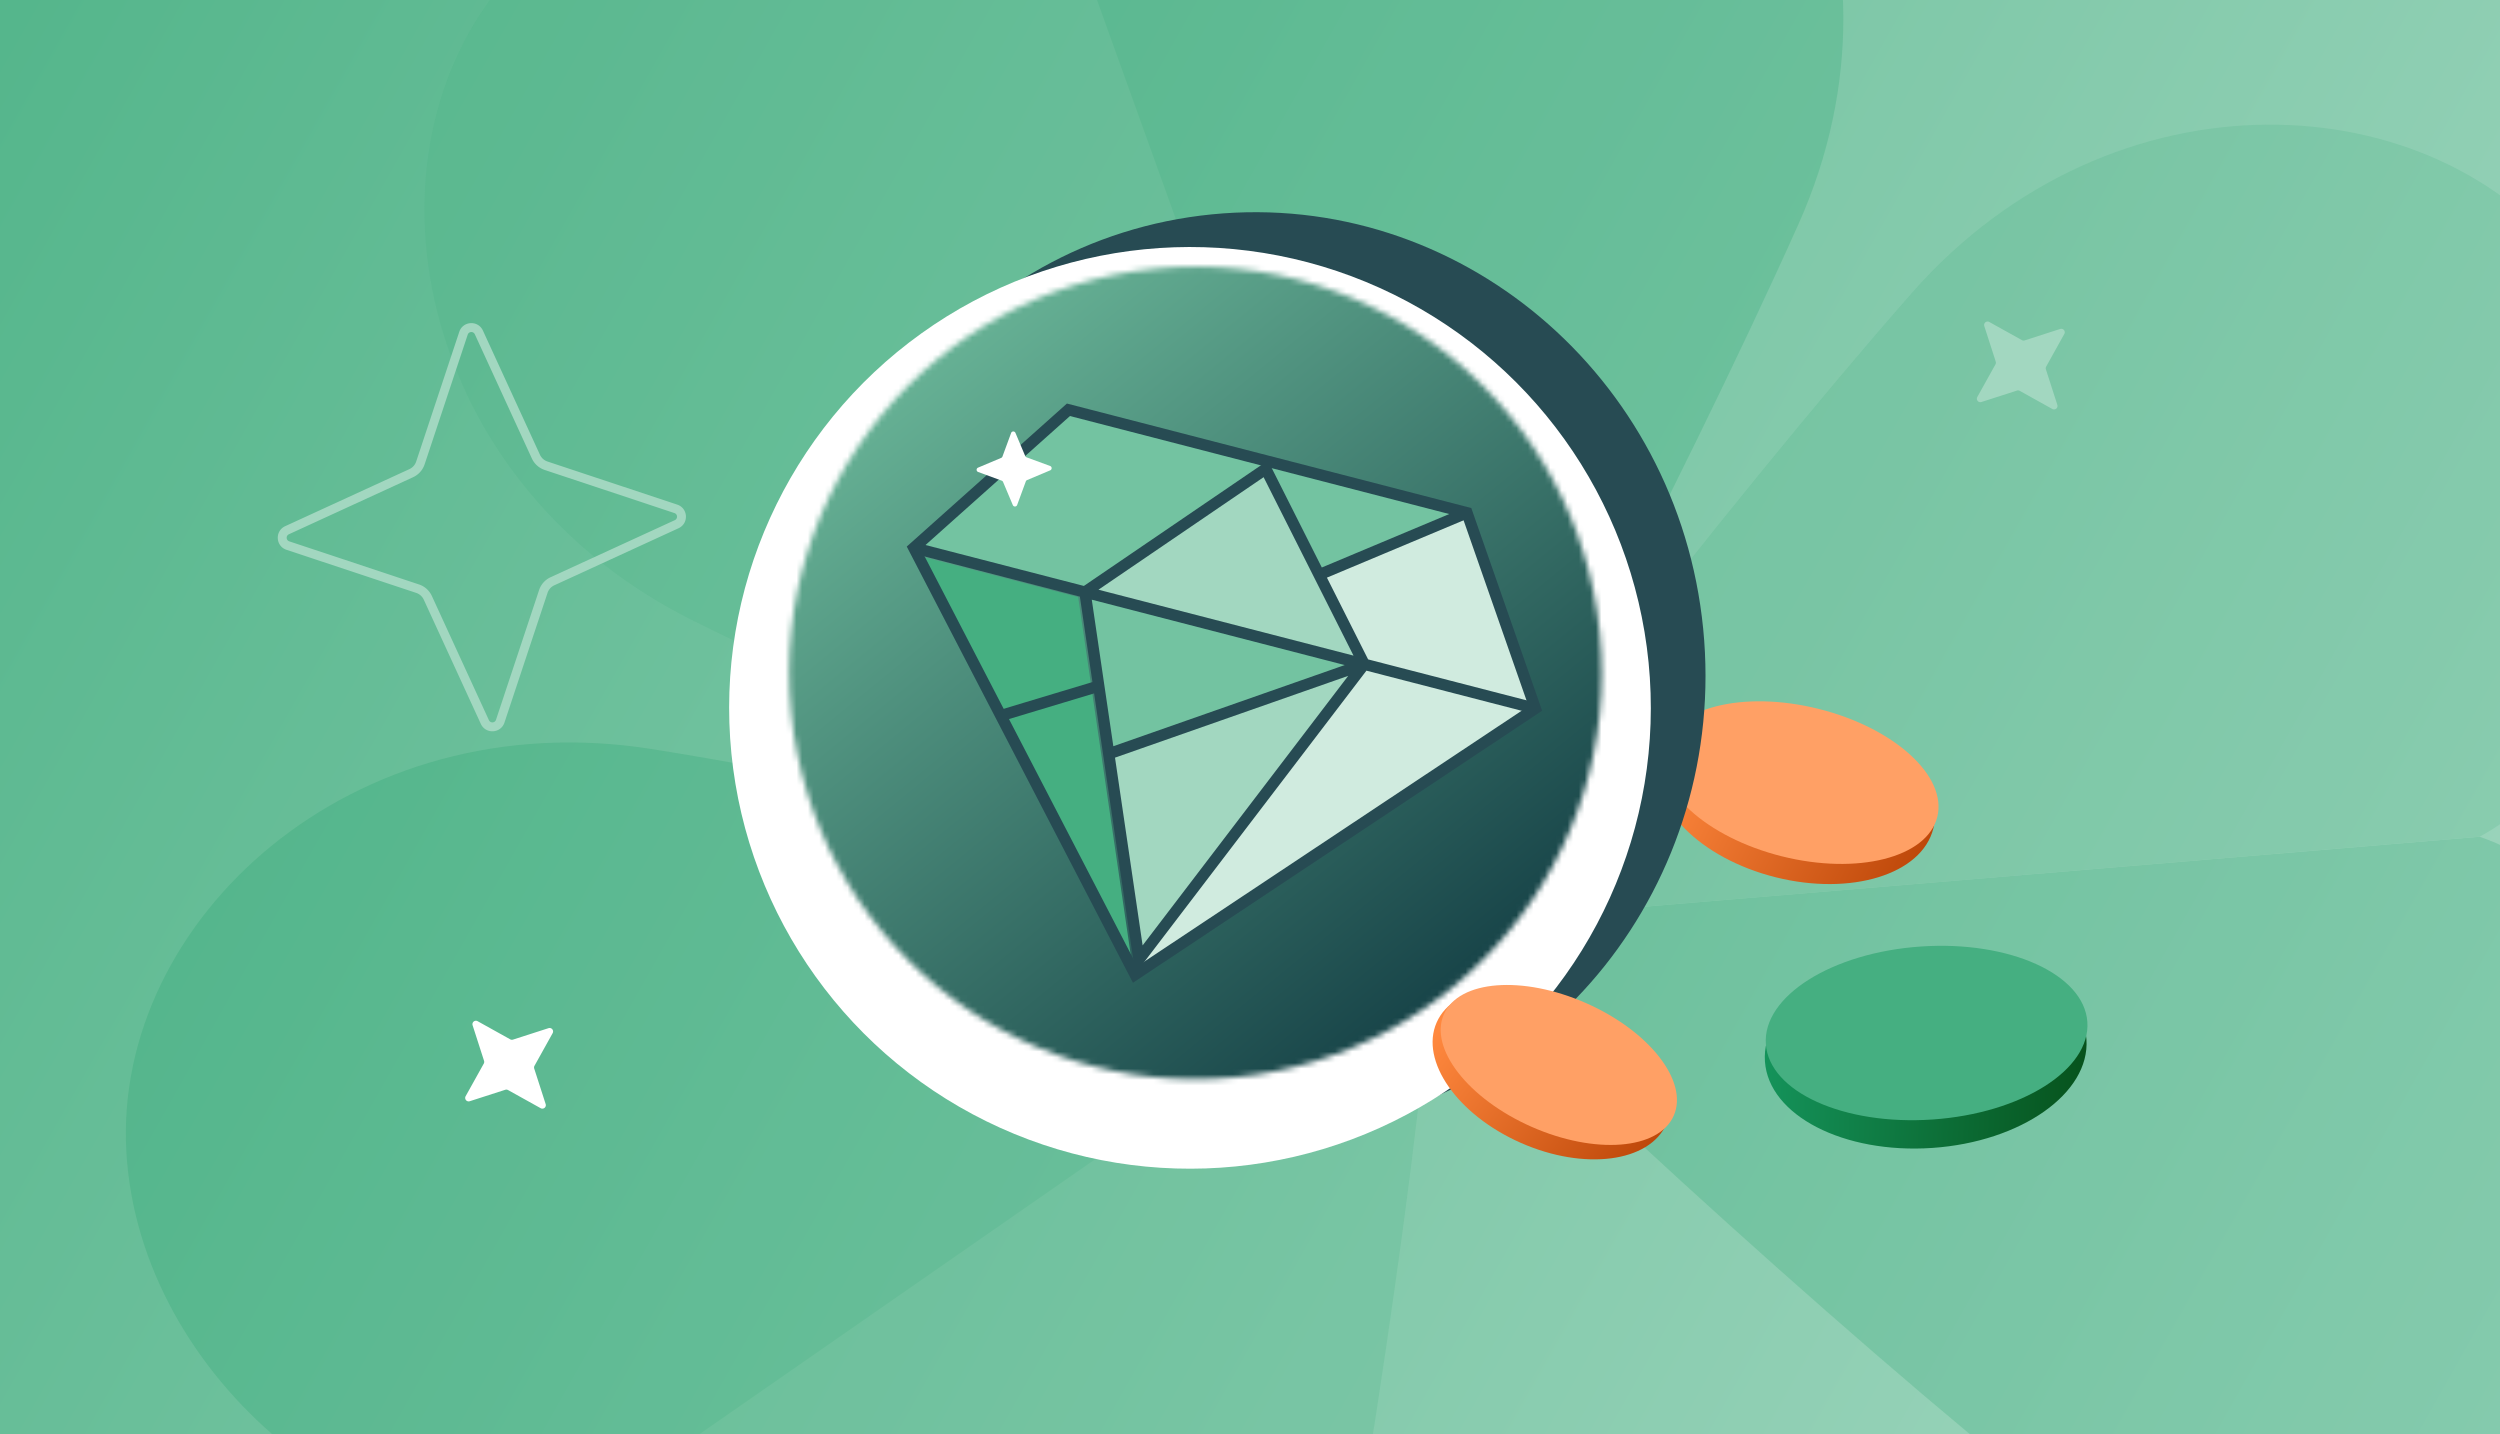 <svg width="441" height="253" fill="none" xmlns="http://www.w3.org/2000/svg"><g clip-path="url(#a)"><path fill="#A2D7C0" d="M0 0H441V253H0z"/><path fill="url(#b)" d="M0 0H441V253H0z"/><g opacity=".2"><path d="M437.402 147.601c31.272 10.748 51.437 59.893 33.077 96.212s-74.04 49.006-115.849 15.052c-38.526-31.289-102.781-90.667-103.202-95.69l185.974-15.574z" fill="#169B62"/><path d="M437.401 147.599c29.049-15.8 40.759-67.613 16.614-100.373-24.145-32.76-81.16-36.01-116.738 4.426-32.786 37.261-86.27 106.5-85.85 111.522l185.974-15.575z" fill="#45AF81"/><path d="M98.86 269.398c-17.258 28.208-1.492 78.935 35.798 95.233 37.29 16.298 88.291-9.395 98.885-62.202 9.763-48.662 21.462-135.366 18.586-139.506L98.859 269.398z" fill="#45AF81"/><path d="M99.035 269.892c-32.457 6.328-74.492-26.15-76.751-66.783-2.26-40.633 39.617-79.461 92.801-70.959 49.01 7.833 134.345 27.129 137.221 31.268L99.036 269.892zM188.355-11.615c2.288-32.988 44.539-65.186 84.372-56.851 39.834 8.334 66.5 58.833 44.523 108.005-20.251 45.312-60.183 122.224-64.925 123.93-4.513-12.544-58.873-160.915-63.97-175.084z" fill="#169B62"/><path d="M189.206-11.971c-22.78-23.97-75.859-21.87-101.253 9.93-25.394 31.802-13.776 87.715 34.49 111.616 44.476 22.024 125.198 55.766 129.941 54.06L189.206-11.971z" fill="#45AF81"/></g><path d="M352.492 177.388l6.272-2.021a.613.613 0 01.723.881l-3.204 5.759a.617.617 0 00-.048.486l2.021 6.272a.613.613 0 01-.881.723l-5.758-3.204a.618.618 0 00-.486-.048l-6.273 2.021a.613.613 0 01-.723-.881l3.205-5.758a.618.618 0 00.047-.486l-2.021-6.273a.613.613 0 01.881-.723l5.759 3.204c.145.082.321.1.486.048z" fill="#fff"/><path fill-rule="evenodd" clip-rule="evenodd" d="M96.07 82.898a3.828 3.828 0 01-2.25-2.025l-.002-.005-10.06-21.903-.002-.003c-.263-.56-1.061-.505-1.25.066L74.897 81.93a3.829 3.829 0 01-2.026 2.25l-.004.002-21.903 10.06-.002.002c-.56.263-.506 1.061.065 1.25l22.902 7.608a3.83 3.83 0 012.25 2.026l.002.004 10.06 21.903.002.003c.263.56 1.061.505 1.25-.066l7.608-22.902a3.826 3.826 0 012.026-2.25l.004-.002 21.903-10.06.003-.002c.56-.263.505-1.061-.066-1.25L96.07 82.897zm23.398 6.118c1.918.638 2.081 3.303.229 4.165L97.78 103.248a2.257 2.257 0 00-1.193 1.331l-7.603 22.889c-.638 1.918-3.303 2.081-4.165.229L74.752 105.78a2.26 2.26 0 00-1.331-1.193l-22.889-7.603c-1.918-.638-2.08-3.303-.23-4.165L72.22 82.752a2.259 2.259 0 001.193-1.331l7.603-22.889c.638-1.918 3.303-2.08 4.165-.23L95.248 80.22a2.26 2.26 0 001.331 1.193l22.889 7.603z" fill="#A2D7C0"/><path d="M357.152 60.048l6.272-2.021a.613.613 0 01.723.88l-3.204 5.76a.618.618 0 00-.048.485l2.021 6.273a.613.613 0 01-.881.723l-5.758-3.205a.617.617 0 00-.486-.048l-6.273 2.021a.613.613 0 01-.723-.88L352 64.276a.617.617 0 00.048-.486l-2.021-6.272a.613.613 0 01.881-.723L356.666 60c.145.082.321.1.486.048z" fill="#A2D7C0"/><path d="M90.492 183.388l6.272-2.021a.613.613 0 01.723.881l-3.204 5.759a.617.617 0 00-.048.486l2.021 6.272a.613.613 0 01-.881.723l-5.758-3.204a.618.618 0 00-.486-.048l-6.273 2.021a.613.613 0 01-.723-.881l3.205-5.758a.617.617 0 00.047-.486l-2.02-6.273a.613.613 0 01.88-.723l5.759 3.204c.145.082.321.1.486.048z" fill="#fff"/><ellipse cx="316.879" cy="140.087" rx="24.909" ry="15.111" transform="rotate(14.068 316.879 140.087)" fill="url(#c)"/><ellipse cx="317.576" cy="138.054" rx="24.909" ry="13.401" transform="rotate(14.068 317.576 138.054)" fill="#FFA065"/><ellipse cx="339.692" cy="185.292" rx="28.424" ry="17.243" transform="rotate(-3.938 339.692 185.292)" fill="url(#d)"/><ellipse cx="339.853" cy="182.223" rx="28.424" ry="15.293" transform="rotate(-3.938 339.853 182.223)" fill="#45AF81"/><path d="M229.806 199.579c43.437-4.304 75.061-44.006 70.635-88.676-4.426-44.671-43.227-77.395-86.663-73.091-43.437 4.303-75.061 44.005-70.635 88.676 4.426 44.671 43.227 77.395 86.663 73.091z" fill="#274B53"/><g filter="url(#e)"><circle cx="209.913" cy="119.867" r="81.293" transform="rotate(-5.659 209.913 119.867)" fill="#fff"/></g><mask id="f" style="mask-type:alpha" maskUnits="userSpaceOnUse" x="139" y="47" width="144" height="144"><circle cx="210.873" cy="118.699" r="71.666" transform="rotate(-5.659 210.873 118.699)" fill="#C4C4C4"/></mask><g mask="url(#f)"><circle cx="211.049" cy="118.563" r="80.623" transform="rotate(-5.659 211.049 118.563)" fill="url(#g)"/><path d="M190.185 105.323l2.31 15.657-16.207 4.885L161.844 98l28.341 7.323z" fill="#45AF81"/><path d="M223.669 82.021l33.129 8.561-23.792 9.98-9.337-18.54z" fill="#73C3A1"/><path d="M239.352 116.156l-46.369-11.982 30.037-20.492 16.332 32.474z" fill="#A2D7C0"/><path d="M199.891 171.356l-23.001-44.354 15.783-4.739 7.218 49.093z" fill="#45AF81"/><path d="M201.186 168.218l-4.873-34.818 42.478-14.903-37.605 49.721z" fill="#A2D7C0"/><path d="M240.953 117.85l28.401 7.338-68.88 45.773 40.479-53.111z" fill="#D0EBDF"/><path d="M238.55 117.228l-42.423 14.867-3.945-26.848 46.368 11.981z" fill="#73C3A1"/><path d="M269.828 124.03l-28.736-7.425-7.488-14.896 24.755-10.405 11.469 32.726z" fill="#D0EBDF"/><path d="M188.638 72.968l34.619 8.946-32.076 21.794-28.672-7.41 26.129-23.33z" fill="#73C3A1"/><path d="M223.626 81.37l-35.153-9.084-27.277 24.356 39.034 75.268 70.602-46.938-12.063-34.521-35.143-9.082z" stroke="#274B53" stroke-width="2" stroke-miterlimit="10"/><path d="M240.646 117.171l-39.733 52.091-9.532-64.821 31.899-21.735 17.366 34.465zM232.694 101.388l26.075-10.939M240.647 117.171l-45.176 15.845M193.816 121.026l-17.277 5.205M161.196 96.64l109.636 28.331" stroke="#274B53" stroke-width="2" stroke-miterlimit="10"/><path d="M181.085 80.67l4.158 1.53a.412.412 0 01.018.765l-4.081 1.72a.413.413 0 00-.227.237l-1.527 4.156a.412.412 0 01-.766.018l-1.722-4.082a.415.415 0 00-.237-.227l-4.158-1.53a.412.412 0 01-.018-.765l4.081-1.72a.412.412 0 00.226-.237l1.528-4.156a.411.411 0 01.765-.018l1.722 4.082c.043.103.13.185.238.226z" fill="#fff"/></g><ellipse cx="273.7" cy="189.303" rx="22.159" ry="13.442" transform="rotate(23.83 273.7 189.303)" fill="url(#h)"/><ellipse cx="274.976" cy="187.858" rx="22.159" ry="11.922" transform="rotate(23.83 274.976 187.858)" fill="#FFA065"/></g><defs><linearGradient id="b" x1="457" y1="258" x2="-91" y2="-51" gradientUnits="userSpaceOnUse"><stop offset=".009" stop-color="#A2D7C0"/><stop offset="1" stop-color="#45AF81"/></linearGradient><linearGradient id="c" x1="292.215" y1="144.391" x2="347.12" y2="157.054" gradientUnits="userSpaceOnUse"><stop stop-color="#FF883E"/><stop offset="1" stop-color="#B23C00"/></linearGradient><linearGradient id="d" x1="303.693" y1="189.5" x2="392.674" y2="199.746" gradientUnits="userSpaceOnUse"><stop stop-color="#169B62"/><stop offset="1" stop-color="#003500"/></linearGradient><linearGradient id="g" x1="130.682" y1="36.677" x2="261.011" y2="232.481" gradientUnits="userSpaceOnUse"><stop offset=".071" stop-color="#73C3A1"/><stop offset=".855" stop-color="#0F3840"/></linearGradient><linearGradient id="h" x1="251.758" y1="193.132" x2="300.602" y2="204.397" gradientUnits="userSpaceOnUse"><stop stop-color="#FF883E"/><stop offset="1" stop-color="#B23C00"/></linearGradient><clipPath id="a"><path fill="#fff" d="M0 0H441V253H0z"/></clipPath><filter id="e" x="122.614" y="37.568" width="174.599" height="174.599" filterUnits="userSpaceOnUse" color-interpolation-filters="sRGB"><feFlood flood-opacity="0" result="BackgroundImageFix"/><feColorMatrix in="SourceAlpha" values="0 0 0 0 0 0 0 0 0 0 0 0 0 0 0 0 0 0 127 0" result="hardAlpha"/><feOffset dy="5"/><feGaussianBlur stdDeviation="3"/><feComposite in2="hardAlpha" operator="out"/><feColorMatrix values="0 0 0 0 0 0 0 0 0 0 0 0 0 0 0 0 0 0 0.1 0"/><feBlend in2="BackgroundImageFix" result="effect1_dropShadow_2160_29209"/><feBlend in="SourceGraphic" in2="effect1_dropShadow_2160_29209" result="shape"/></filter></defs></svg>